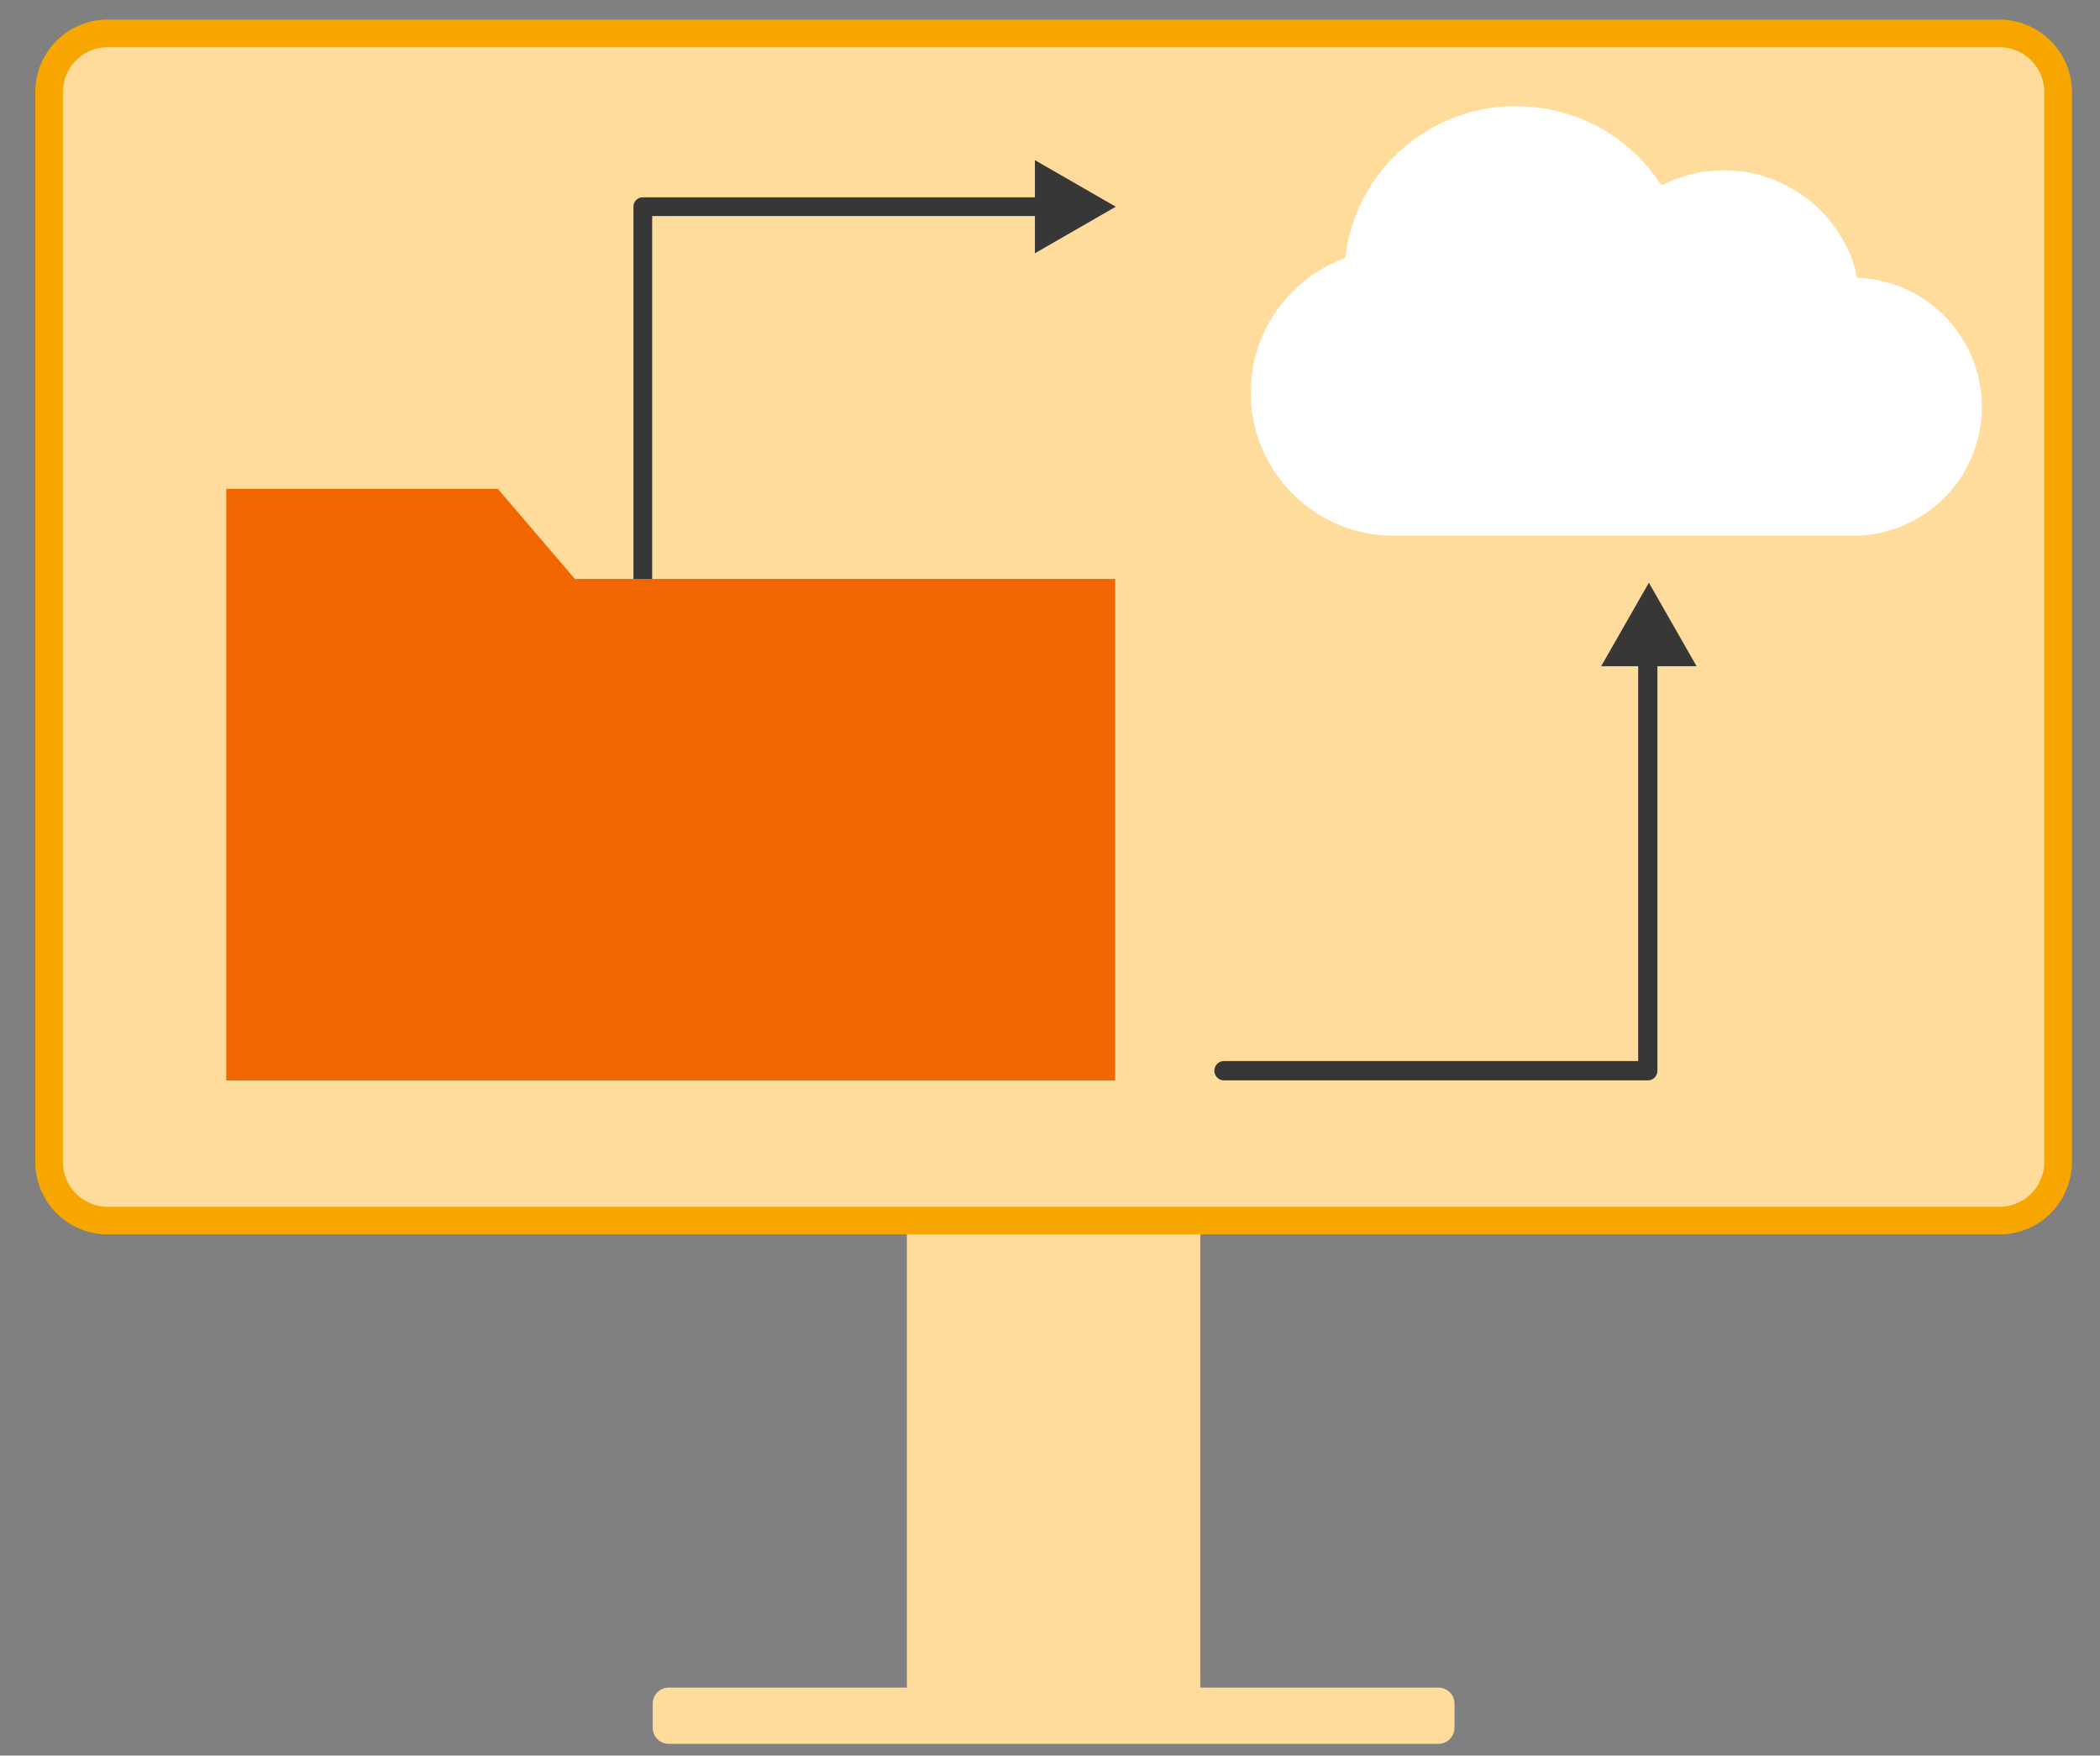<svg xmlns="http://www.w3.org/2000/svg" width="134" height="112" fill="none"><rect width="100%" height="100%" fill="#808080" stroke="none"/><path fill="#FFDC9B" d="M76.59 108.157H57.868V76.609H76.59v31.548Z"/><path fill="#FFDC9B" d="M127.587 77.869H6.872a3.738 3.738 0 0 1-3.74-3.737V5.867a3.738 3.738 0 0 1 3.74-3.736h120.715a3.738 3.738 0 0 1 3.74 3.736v68.265a3.738 3.738 0 0 1-3.74 3.737Z"/><path fill="#F7A600" d="M127.586 78.75H6.871a4.625 4.625 0 0 1-4.621-4.617V5.867A4.625 4.625 0 0 1 6.871 1.25h120.715a4.625 4.625 0 0 1 4.622 4.617v68.266a4.625 4.625 0 0 1-4.622 4.617ZM6.871 3.012a2.86 2.86 0 0 0-2.857 2.855v68.266a2.86 2.86 0 0 0 2.858 2.855h120.715a2.86 2.86 0 0 0 2.857-2.855V5.867a2.86 2.86 0 0 0-2.857-2.855H6.871Z"/><path fill="#FFDC9B" d="M42.67 111.248h49.118a1.02 1.02 0 0 0 1.022-1.02v-1.546a1.02 1.02 0 0 0-1.022-1.02H42.672a1.02 1.02 0 0 0-1.022 1.02v1.546c0 .564.458 1.02 1.022 1.02Z"/><path fill="#373737" d="M77.488 68.307a.618.618 0 0 0 .615.617h27.041a.614.614 0 0 0 .615-.617V41.596a.616.616 0 0 0-1.183-.236.634.634 0 0 0-.046.236v26.095H78.103a.614.614 0 0 0-.615.616Z"/><path fill="#373737" d="m102.17 42.502 3.044-5.328 3.045 5.328h-6.089Z"/><path fill="#fff" d="M85.846 16.45c.686-5.986 6.129-10.327 12.165-9.596a10.913 10.913 0 0 1 8.003 4.98c4.254-2.193 9.467-.548 11.708 3.702.366.686.64 1.417.778 2.194 4.527.137 8.094 3.93 7.957 8.5-.137 4.432-3.796 7.95-8.232 7.95H88.956c-5.03 0-9.147-4.067-9.147-9.139 0-3.838 2.424-7.266 6.037-8.59Z"/><path fill="#373737" d="M41.017 39.99a.598.598 0 0 1-.597-.596V13.185a.595.595 0 0 1 .597-.595h25.891a.6.6 0 0 1 .598.595.594.594 0 0 1-.598.596H41.615v25.613a.594.594 0 0 1-.598.596Z"/><path fill="#373737" d="m66.037 16.157 5.16-2.97-5.16-2.97v5.94Z"/><path fill="#F16600" d="m36.682 36.934-4.917-5.748H14.437v37.74h56.724V36.934H36.682Z"/></svg>
